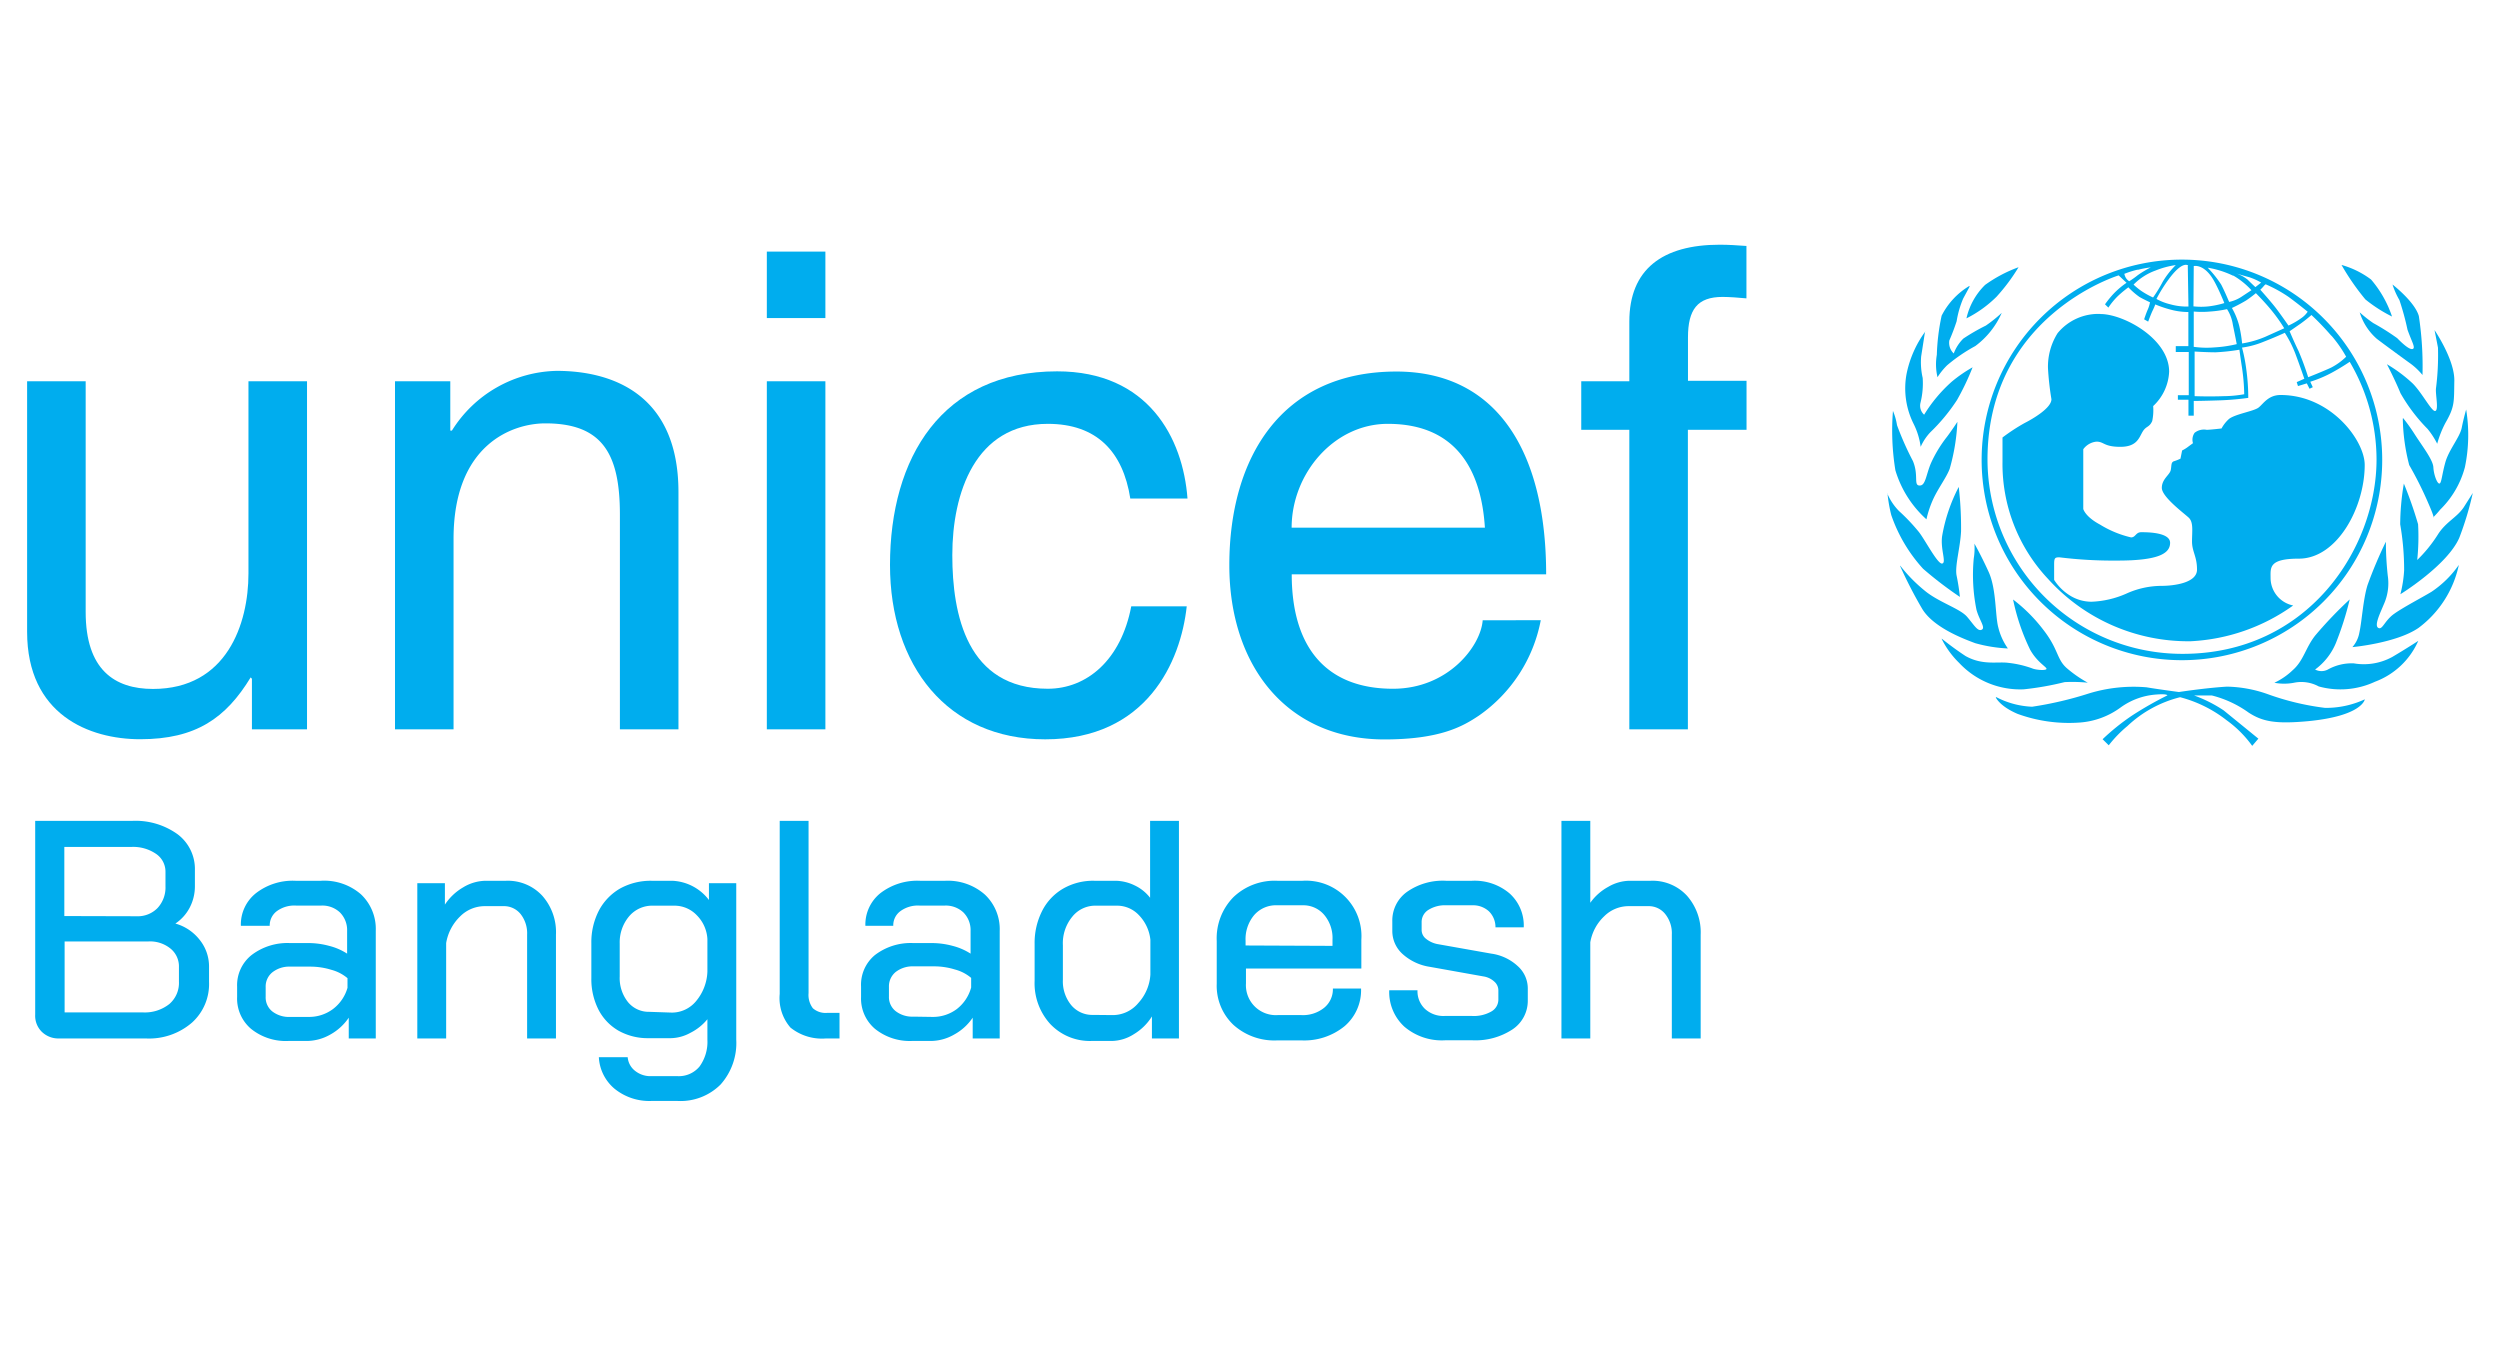 <svg id="Layer_1" data-name="Layer 1" xmlns="http://www.w3.org/2000/svg" viewBox="0 0 260 140"><defs><style>.cls-1{fill:#00adee;}</style></defs><title>Artboard 1</title><g id="Layer_1-2" data-name="Layer 1-2"><path class="cls-1" d="M236.55,71a7.08,7.08,0,0,0,1.9-1.31c1.14-1,1.33-2.35,2.36-3.63a43.11,43.11,0,0,1,3.56-3.72,32.37,32.37,0,0,1-1.44,4.54,6.49,6.49,0,0,1-2.16,2.75,1.42,1.42,0,0,0,1.33,0,5.09,5.09,0,0,1,2.7-.64,6.15,6.15,0,0,0,4-.67c1.43-.84,2.7-1.67,2.7-1.67A7.94,7.94,0,0,1,247,70.9a8.5,8.5,0,0,1-5.85.49,3.79,3.79,0,0,0-2.6-.38,5.44,5.44,0,0,1-2,0"/><path class="cls-1" d="M248.13,56.29a33.13,33.13,0,0,0,.2,3.6,5.33,5.33,0,0,1-.43,3c-.37.9-1,2.16-.56,2.41s.64-.75,1.66-1.47,2.86-1.67,3.87-2.28a10.69,10.69,0,0,0,2.85-2.8,11,11,0,0,1-4.19,6.55c-2.31,1.59-6.88,2-6.88,2a3.11,3.11,0,0,0,.73-1.54c.25-1.09.38-3.41.84-4.9a45.83,45.83,0,0,1,1.91-4.52"/><path class="cls-1" d="M250,50.29a41.51,41.51,0,0,1,1.48,4.23,23.09,23.09,0,0,1-.09,3.72,14.42,14.42,0,0,0,2.15-2.65c.83-1.32,2-1.78,2.7-2.85l.93-1.47a32.74,32.74,0,0,1-1.4,4.65c-1.24,2.87-6.13,5.88-6.13,5.88a12.94,12.94,0,0,0,.39-2.48,27.5,27.5,0,0,0-.41-4.79A26.09,26.09,0,0,1,250,50.3"/><path class="cls-1" d="M249.93,43.49a18.2,18.2,0,0,1,1.24,1.74c.8,1.24,1.86,2.6,1.9,3.37s.39,1.69.62,1.69.26-.91.63-2.22,1.51-2.61,1.7-3.58.46-1.9.46-1.9a16.41,16.41,0,0,1-.13,6A9.62,9.62,0,0,1,253.78,53a10.51,10.51,0,0,1-.73.81s.25.25-.49-1.44a38,38,0,0,0-2-4,20.47,20.47,0,0,1-.67-4.85"/><path class="cls-1" d="M248.24,37.88a15.21,15.21,0,0,1,2.68,2c1,1,2,3,2.36,2.86s0-1.7.06-2.33a27.45,27.45,0,0,0,.21-4.25c-.14-.75-.36-1.83-.36-1.83s2.1,3.07,2.06,5.27.06,2.68-.93,4.39a10.54,10.54,0,0,0-.85,2.16,8.28,8.28,0,0,0-1-1.54,17.62,17.62,0,0,1-2.82-3.72c-.55-1.35-1.38-2.95-1.38-2.95"/><path class="cls-1" d="M245.45,32.52a13,13,0,0,0,1.37,1.08,24.8,24.8,0,0,1,2.49,1.57c.58.6,1.32,1.25,1.62,1.12s-.09-.71-.55-2a27.5,27.5,0,0,0-.84-3.08,8.09,8.09,0,0,1-.72-1.62s2.32,1.79,2.74,3.28a34.94,34.94,0,0,1,.38,6.13,6.93,6.93,0,0,0-1.24-1.18c-.81-.58-2.83-2.06-3.52-2.59a6,6,0,0,1-1.77-2.74"/><path class="cls-1" d="M243.54,27.56a9.26,9.26,0,0,1,3.05,1.51,11.49,11.49,0,0,1,2.18,3.85A15,15,0,0,1,246,31.14a25.1,25.1,0,0,1-2.48-3.58"/><path class="cls-1" d="M207.61,72.5a8.84,8.84,0,0,0,3.73,1,37.17,37.17,0,0,0,5.9-1.38,15.88,15.88,0,0,1,6-.64c1.24.21,3.37.49,3.37.49s2.78-.43,5-.56a13.38,13.38,0,0,1,4.2.77,27.26,27.26,0,0,0,6,1.44,9.62,9.62,0,0,0,4.13-.89s-.23,1.72-5.88,2.27c-3.36.31-4.74.06-6.2-.89a11.31,11.31,0,0,0-3.82-1.78c-.62,0-1.24,0-1.85,0a14.27,14.27,0,0,1,3.07,1.55l3.61,2.94-.64.75a11.67,11.67,0,0,0-2.67-2.67,13.26,13.26,0,0,0-4.83-2.39,12.34,12.34,0,0,0-5.48,3,12.78,12.78,0,0,0-1.94,2l-.64-.63a23.15,23.15,0,0,1,3.09-2.48,36.51,36.51,0,0,1,3.65-2.08s0-.18-1.14-.09a7.16,7.16,0,0,0-3.73,1.35,8.16,8.16,0,0,1-4.19,1.56,15.6,15.6,0,0,1-6.53-.9c-1.87-.8-2.26-1.71-2.26-1.71"/><path class="cls-1" d="M201.94,66.42c.8.64,1.63,1.25,2.48,1.81,1.79,1,3.34.55,4.47.71a10.53,10.53,0,0,1,2.48.58c.35.15,1.36.24,1.46.06s-.92-.64-1.69-2a22,22,0,0,1-1.78-5.23,16.54,16.54,0,0,1,3.2,3.22c1.54,2,1.33,3,2.4,3.93A12.68,12.68,0,0,0,217.13,71a16.14,16.14,0,0,0-2.41-.06,30.75,30.75,0,0,1-4.25.75,8.7,8.7,0,0,1-6.72-2.75,9.2,9.2,0,0,1-1.81-2.48"/><path class="cls-1" d="M197.63,58.84a16.1,16.1,0,0,0,2.48,2.54c1.46,1.24,3.72,1.9,4.46,2.76s1.1,1.56,1.53,1.35-.26-1-.55-2.09a18.26,18.26,0,0,1-.28-5.32,6.61,6.61,0,0,0,.07-1.54s.67,1.16,1.48,2.94.67,4.51,1,5.76a6.43,6.43,0,0,0,1,2.2,15.08,15.08,0,0,1-3.4-.55c-1.12-.42-4.3-1.59-5.5-3.55a45.54,45.54,0,0,1-2.32-4.5"/><path class="cls-1" d="M196.26,51.28a5.87,5.87,0,0,0,1.24,1.87,19.85,19.85,0,0,1,2,2.1c.61.71,2,3.44,2.48,3.36s-.19-1.46,0-2.85a17.4,17.4,0,0,1,1.73-5.12,37.37,37.37,0,0,1,.24,4.61c-.08,1.71-.67,3.64-.46,4.63a22.06,22.06,0,0,1,.34,2.2A39.16,39.16,0,0,1,200,59.15a15.94,15.94,0,0,1-3.31-5.59,15.3,15.3,0,0,1-.39-2.23"/><path class="cls-1" d="M196.87,42.71a25.74,25.74,0,0,0,.25,6.2,11.18,11.18,0,0,0,3.23,5.1,10.57,10.57,0,0,1,.74-2.18c.52-1.1,1.35-2.2,1.68-3.08a21.26,21.26,0,0,0,.8-4.88s-.57.88-1.11,1.59a13.32,13.32,0,0,0-1.65,2.73c-.49,1.17-.55,2.25-1.1,2.3-.77.07-.12-1-.77-2.55a30.93,30.93,0,0,1-1.65-3.72,6.4,6.4,0,0,0-.42-1.48"/><path class="cls-1" d="M200.22,34.49a11.21,11.21,0,0,0-1.94,4.41,8.24,8.24,0,0,0,.75,5.21,7.51,7.51,0,0,1,.72,2.36,5.41,5.41,0,0,1,1-1.51,19.11,19.11,0,0,0,2.78-3.36,26.47,26.47,0,0,0,1.62-3.4A14.3,14.3,0,0,0,203,39.68a15.19,15.19,0,0,0-2.89,3.45,1.26,1.26,0,0,1-.38-1.24,8.34,8.34,0,0,0,.23-2.58,7.35,7.35,0,0,1-.16-2.24c.16-1,.41-2.63.41-2.63"/><path class="cls-1" d="M204.81,29.74a7.65,7.65,0,0,0-2.88,3.09,22.31,22.31,0,0,0-.5,4.07,5.9,5.9,0,0,0,.07,2.33,6.91,6.91,0,0,1,1-1.24,17.28,17.28,0,0,1,2.93-2,8.59,8.59,0,0,0,2.75-3.45,14.91,14.91,0,0,1-1.65,1.32,20.89,20.89,0,0,0-2.34,1.35,4.23,4.23,0,0,0-1,1.55,1.52,1.52,0,0,1-.46-1.35,21.41,21.41,0,0,0,.76-2,10.13,10.13,0,0,1,.68-2.36l.67-1.24"/><path class="cls-1" d="M206.45,29.63a14.32,14.32,0,0,1,3.48-1.84,19.61,19.61,0,0,1-2.29,3.07,12.22,12.22,0,0,1-3.13,2.25,7.06,7.06,0,0,1,1.94-3.48"/><path class="cls-1" d="M218.46,32.66c2.37,0,7.13,2.55,7.13,6a5.19,5.19,0,0,1-1.66,3.57,5.45,5.45,0,0,1-.1,1.56c-.31.69-.63.49-1,1.11s-.58,1.57-2.31,1.57-1.69-.54-2.48-.54a1.93,1.93,0,0,0-1.38.79v6.21s.18.79,1.73,1.62a10.83,10.83,0,0,0,3.24,1.34c.48,0,.48-.54,1.06-.54s3,0,3,1.1-1.17,1.85-5.45,1.85a45.66,45.66,0,0,1-6.07-.34c-.48,0-.54.1-.54.76v1.59a5.24,5.24,0,0,0,1.59,1.59,4.24,4.24,0,0,0,2.3.68,9.86,9.86,0,0,0,3.59-.83,8.92,8.92,0,0,1,3.66-.82c1.34,0,3.72-.31,3.72-1.69s-.52-1.86-.52-2.93.17-2-.35-2.48-2.79-2.16-2.79-3.09.83-1.35.93-1.86,0-.83.39-.93a4.73,4.73,0,0,0,.62-.25l.17-.85a3.71,3.71,0,0,0,.68-.43l.45-.33a1.25,1.25,0,0,1,.17-1.08,1.56,1.56,0,0,1,1.25-.31c.37,0,1.55-.14,1.55-.14a3.59,3.59,0,0,1,.79-1c.7-.52,2.58-.79,3.07-1.18s1-1.3,2.28-1.3c5.23,0,8.75,4.73,8.75,7.27,0,4.42-2.86,9.75-6.85,9.75-3.14,0-2.94.93-2.94,2a2.93,2.93,0,0,0,2.35,2.87,20,20,0,0,1-10.66,3.72A19.63,19.63,0,0,1,213,60.21,17.45,17.45,0,0,1,208.26,48V45.5A19.58,19.58,0,0,1,210.55,44c.87-.44,2.8-1.57,2.8-2.48a29.27,29.27,0,0,1-.36-3.23,6.53,6.53,0,0,1,1-3.64,5.48,5.48,0,0,1,4.43-2"/><path class="cls-1" d="M226.92,27a20.83,20.83,0,1,0,20.83,20.83h0A20.83,20.83,0,0,0,226.92,27Zm15.55,7.91A13.13,13.13,0,0,1,244,37.1a6.48,6.48,0,0,1-1.56,1.13c-.83.39-2.39,1-2.39,1a28.69,28.69,0,0,0-1-2.72c-.46-.94-.93-2.06-.93-2.06l1.14-.79a13.93,13.93,0,0,0,1.13-.9,28.12,28.12,0,0,1,2.07,2.16Zm-6.88-5.36A14.11,14.11,0,0,1,238,30.87c.95.69,2,1.55,2,1.55a2.55,2.55,0,0,1-.7.69,8,8,0,0,1-1.3.75s-.69-1-1.24-1.73-1.69-2-1.69-2a3.59,3.59,0,0,0,.38-.4,1,1,0,0,1,.19-.17Zm-2.71,4.34a7.51,7.51,0,0,0-.76-1.86,16.29,16.29,0,0,0,1.49-.79,12.5,12.5,0,0,0,1-.75s1,1,1.71,1.89a16.42,16.42,0,0,1,1.24,1.76l-2,.9a10.29,10.29,0,0,1-2.38.68,14.24,14.24,0,0,0-.3-1.83ZM233.4,41a12.34,12.34,0,0,1-2.1.2c-1.62.06-3.06,0-3.06,0V36.56s1.24.08,2.18.08a20.66,20.66,0,0,0,2.48-.27s.09.72.27,1.88A21.1,21.1,0,0,1,233.4,41Zm.52-12.17a6.28,6.28,0,0,1,1.24.56l-.6.47s-.43-.4-.8-.77a3.71,3.71,0,0,0-1.32-.69s.91.28,1.48.43Zm-1.64-.16a8,8,0,0,1,1.87,1.51s-.39.26-1,.66a3.76,3.76,0,0,1-1.32.56s-.48-1.15-.83-1.81a11.81,11.81,0,0,0-1.4-1.75,9.71,9.71,0,0,1,2.63.83Zm-4.13-1s1.14-.29,2.18,1.67c.54,1,1,2.18,1,2.18a9.59,9.59,0,0,1-1.61.34,7.13,7.13,0,0,1-1.6,0Zm0,4.73a9.54,9.54,0,0,0,1.69,0,11.78,11.78,0,0,0,1.77-.25,4.08,4.08,0,0,1,.61,1.64c.26,1.24.4,2,.4,2a13,13,0,0,1-2.32.34,9.65,9.65,0,0,1-2.15-.06V32.42Zm-.62-4.73.07,4.21a6.3,6.3,0,0,1-1.88-.23,5.66,5.66,0,0,1-1.45-.56,15.63,15.63,0,0,1,1.24-2c1.5-2.06,2.06-1.47,2.06-1.47Zm-1.24-.11a8.61,8.61,0,0,0-1.37,1.75,14.29,14.29,0,0,1-1,1.63,8.5,8.5,0,0,1-1.25-.7,7.79,7.79,0,0,1-.78-.64,6.09,6.09,0,0,1,2.3-1.47,8.86,8.86,0,0,1,2.15-.57Zm-3.91.49a9.59,9.59,0,0,1,1.3-.24,10.77,10.77,0,0,0-1.34.8,9.21,9.21,0,0,1-.9.64,1.17,1.17,0,0,1-.35-.35,1.52,1.52,0,0,1-.16-.42,9.33,9.33,0,0,1,1.36-.43ZM227,68a20.25,20.25,0,0,1-20.3-20.2c0-15,13.64-19.16,13.64-19.16l.82.77a8.58,8.58,0,0,0-1.31,1.1,10.07,10.07,0,0,0-.93,1.14l.35.34a7.4,7.4,0,0,1,.9-1.11c.48-.48,1.18-1,1.18-1a7.71,7.71,0,0,0,1.15,1c.45.26,1.1.56,1.1.56a3.29,3.29,0,0,1-.24.77c-.19.44-.37,1-.37,1l.42.24s.3-.82.46-1.14a7,7,0,0,0,.28-.65,11.82,11.82,0,0,0,1.91.62,7.25,7.25,0,0,0,1.53.17V36h-1.31v.61h1.35v4.49H226.5v.47h1.1v1.66h.55V41.7s.72,0,2.59-.06a28.85,28.85,0,0,0,3.08-.26,22,22,0,0,0-.21-3,16.91,16.91,0,0,0-.44-2.23,9.14,9.14,0,0,0,2.25-.61c1.24-.48,2.2-.93,2.2-.93a12,12,0,0,1,1.1,2.18c.47,1.25.93,2.6.93,2.6l-.79.35.13.41.92-.28.28.56.34-.16-.26-.57a12.47,12.47,0,0,0,2.2-.92c.65-.35,1.29-.74,1.9-1.15a20.09,20.09,0,0,1,2.79,10.15C247.16,57,240.07,68,227,68"/><path class="cls-1" d="M26.2,75.85V70.59l-.13-.14c-2.57,4.22-5.68,6.43-11.49,6.43-5.32,0-11.76-2.56-11.76-11.17V39.65H8.91v24c0,6,3,8,7,8,7.68,0,9.93-6.78,9.93-12V39.65h6.09v36.2H26.2"/><path class="cls-1" d="M70.56,75.85H64.47V53.51c0-6.29-1.8-9.48-7.75-9.48-3.45,0-9.55,2.21-9.55,12V75.85H41.08V39.65h5.75v5.13H47A13.16,13.16,0,0,1,57.9,38.57c5.6,0,12.66,2.29,12.66,12.61V75.85"/><path class="cls-1" d="M79.75,33.08V26.17h6.09v6.91Zm6,42.77h-6V39.65h6.09v36.2"/><path class="cls-1" d="M117.55,51.84c-.76-4.85-3.47-7.76-8.58-7.76-7.55,0-9.93,7.2-9.93,13.65,0,6.21,1.53,13.9,9.93,13.9,4.08,0,7.62-3,8.68-8.57h5.77c-.62,5.74-4.14,13.83-14.72,13.83-10.18,0-16.14-7.68-16.14-18.13,0-11.16,5.4-20.14,17.38-20.14,9.48,0,13.09,6.93,13.56,13.23h-6"/><path class="cls-1" d="M160.24,64.5a15.63,15.63,0,0,1-6.43,9.92c-1.66,1.11-4,2.48-9.83,2.48-10.17,0-16.13-7.68-16.13-18.12,0-11.17,5.4-20.14,17.37-20.14,10.45,0,15.58,8.31,15.58,21.09H134.34c0,7.54,3.53,11.9,10.53,11.9,5.74,0,9.13-4.43,9.33-7.12Zm-5.81-9.62c-.35-5.61-2.7-10.8-10.1-10.8-5.61,0-10,5.19-10,10.8h20.14"/><path class="cls-1" d="M175.54,44.7V75.85h-6.09V44.7h-5V39.65h5v-6.2c0-5.46,3.46-8,9.4-8,.91,0,1.81.06,2.78.13v5.45c-.77-.07-1.74-.15-2.48-.15-2.63,0-3.6,1.32-3.6,4.22v4.5h6.09V44.7h-6.1"/></g><path class="cls-1" d="M4.33,107.29a2.34,2.34,0,0,1-.67-1.76V85.37H13.75a7.48,7.48,0,0,1,4.73,1.4,4.52,4.52,0,0,1,1.79,3.73v1.68a4.78,4.78,0,0,1-.53,2.19,4.5,4.5,0,0,1-1.5,1.68v0a4.87,4.87,0,0,1,2.5,1.66,4.42,4.42,0,0,1,1,2.79v1.62a5.4,5.4,0,0,1-1.76,4.22A6.82,6.82,0,0,1,15.17,108H6.11A2.46,2.46,0,0,1,4.33,107.29Zm9.88-12a2.87,2.87,0,0,0,2.17-.85,3.14,3.14,0,0,0,.83-2.27V90.66a2.23,2.23,0,0,0-1-1.87,4.2,4.2,0,0,0-2.52-.71h-7v7.19Zm.64,10a4.11,4.11,0,0,0,2.76-.87,2.89,2.89,0,0,0,1-2.32v-1.52a2.39,2.39,0,0,0-.88-1.93,3.37,3.37,0,0,0-2.29-.74H6.72v7.38Z"/><path class="cls-1" d="M26.11,107a4.13,4.13,0,0,1-1.45-3.31V102.6a4,4,0,0,1,1.51-3.28,6.14,6.14,0,0,1,4-1.24h2a8.23,8.23,0,0,1,2.06.29,6.18,6.18,0,0,1,1.87.81V96.82a2.6,2.6,0,0,0-.74-1.92,2.66,2.66,0,0,0-1.94-.72H30.79a3.08,3.08,0,0,0-2,.58,1.85,1.85,0,0,0-.74,1.52h-3a4.16,4.16,0,0,1,1.57-3.39,6.24,6.24,0,0,1,4.11-1.29h2.64A5.82,5.82,0,0,1,37.53,93a4.94,4.94,0,0,1,1.55,3.79V108H36.27v-2.16a5.54,5.54,0,0,1-1.93,1.76,5,5,0,0,1-2.42.66H30A5.75,5.75,0,0,1,26.11,107Zm6-1.24a4.15,4.15,0,0,0,2.52-.82,4.22,4.22,0,0,0,1.51-2.21v-1a4.29,4.29,0,0,0-1.68-.87,7.36,7.36,0,0,0-2.19-.33H30.18a2.83,2.83,0,0,0-1.84.58,1.89,1.89,0,0,0-.71,1.55v1a1.86,1.86,0,0,0,.69,1.53,2.83,2.83,0,0,0,1.86.57Z"/><path class="cls-1" d="M43.4,91.85h2.87v2.23a5.69,5.69,0,0,1,1.89-1.79,4.63,4.63,0,0,1,2.34-.69h2.13a4.87,4.87,0,0,1,3.76,1.55,5.7,5.7,0,0,1,1.43,4.06V108h-3V97.21a3.24,3.24,0,0,0-.67-2.14,2.21,2.21,0,0,0-1.78-.83h-2a3.62,3.62,0,0,0-2.52,1.07,5,5,0,0,0-1.45,2.77V108h-3Z"/><path class="cls-1" d="M63.94,113.25a4.58,4.58,0,0,1-1.66-3.3h3a2,2,0,0,0,.77,1.42,2.55,2.55,0,0,0,1.68.55h2.74a2.79,2.79,0,0,0,2.28-1,4.37,4.37,0,0,0,.82-2.79V106a5.43,5.43,0,0,1-1.78,1.42,4.37,4.37,0,0,1-2,.55H67.44a6.2,6.2,0,0,1-3.1-.77,5.37,5.37,0,0,1-2.1-2.2,7,7,0,0,1-.74-3.25V98.08a7.18,7.18,0,0,1,.79-3.39A5.73,5.73,0,0,1,64.5,92.4a6.59,6.59,0,0,1,3.26-.8h2.13a5.05,5.05,0,0,1,3.84,2V91.85h2.84v16.27a6.48,6.48,0,0,1-1.63,4.67,5.89,5.89,0,0,1-4.47,1.71H67.73A5.73,5.73,0,0,1,63.94,113.25Zm5.92-7.94a3.26,3.26,0,0,0,2.53-1.19,5.06,5.06,0,0,0,1.18-3.07V97.66a3.8,3.8,0,0,0-1.1-2.47,3.2,3.2,0,0,0-2.32-1H67.92a3.15,3.15,0,0,0-2.47,1.08,4.2,4.2,0,0,0-1,2.86v3.42a4,4,0,0,0,.87,2.68,2.79,2.79,0,0,0,2.2,1Z"/><path class="cls-1" d="M82.21,106.87a4.67,4.67,0,0,1-1.12-3.5v-18h3v17.91a2.29,2.29,0,0,0,.45,1.58,2,2,0,0,0,1.48.48h1.29V108H85.89A5.22,5.22,0,0,1,82.21,106.87Z"/><path class="cls-1" d="M91,107a4.13,4.13,0,0,1-1.45-3.31V102.6A4,4,0,0,1,91,99.32a6.12,6.12,0,0,1,4-1.24h2a8.25,8.25,0,0,1,2.07.29,6.29,6.29,0,0,1,1.87.81V96.82a2.6,2.6,0,0,0-.74-1.92,2.67,2.67,0,0,0-1.94-.72H95.64a3.08,3.08,0,0,0-2,.58,1.82,1.82,0,0,0-.74,1.52H90a4.18,4.18,0,0,1,1.56-3.39,6.29,6.29,0,0,1,4.12-1.29h2.64a5.82,5.82,0,0,1,4.1,1.43,4.94,4.94,0,0,1,1.55,3.79V108h-2.81v-2.16a5.48,5.48,0,0,1-1.94,1.76,4.92,4.92,0,0,1-2.41.66H94.83A5.75,5.75,0,0,1,91,107Zm6-1.24a4.13,4.13,0,0,0,2.51-.82A4.24,4.24,0,0,0,101,102.7v-1a4.29,4.29,0,0,0-1.68-.87,7.36,7.36,0,0,0-2.19-.33H95a2.87,2.87,0,0,0-1.84.58,1.92,1.92,0,0,0-.71,1.55v1a1.86,1.86,0,0,0,.7,1.53,2.82,2.82,0,0,0,1.85.57Z"/><path class="cls-1" d="M109.23,106.5A6.29,6.29,0,0,1,107.6,102V98.18a7.36,7.36,0,0,1,.78-3.44,5.61,5.61,0,0,1,2.18-2.32,6.24,6.24,0,0,1,3.24-.82H116a4.69,4.69,0,0,1,2,.48,4.38,4.38,0,0,1,1.61,1.29v-8h3V108H119.8v-2.29a5.58,5.58,0,0,1-1.87,1.84,4.38,4.38,0,0,1-2.32.71h-2.1A5.66,5.66,0,0,1,109.23,106.5Zm6.5-.93a3.46,3.46,0,0,0,2.65-1.25,4.82,4.82,0,0,0,1.26-2.95V97.73a4.32,4.32,0,0,0-1.18-2.54,3.11,3.11,0,0,0-2.27-1H114a3.06,3.06,0,0,0-2.46,1.12,4.34,4.34,0,0,0-1,3v3.58a3.9,3.9,0,0,0,.88,2.66,2.84,2.84,0,0,0,2.24,1Z"/><path class="cls-1" d="M128.27,106.58a5.6,5.6,0,0,1-1.73-4.27V97.86a6.11,6.11,0,0,1,1.73-4.55,6.19,6.19,0,0,1,4.56-1.71h2.65a5.76,5.76,0,0,1,6.1,6.13v3h-12v1.55a3.11,3.11,0,0,0,3.29,3.29h2.49a3.5,3.5,0,0,0,2.35-.76,2.48,2.48,0,0,0,.91-2h2.93a4.92,4.92,0,0,1-1.71,3.91,6.63,6.63,0,0,1-4.51,1.48h-2.46A6.35,6.35,0,0,1,128.27,106.58Zm10.31-8.21v-.64a3.74,3.74,0,0,0-.86-2.58,2.84,2.84,0,0,0-2.24-1h-2.65a3,3,0,0,0-2.38,1,3.89,3.89,0,0,0-.91,2.7v.48Z"/><path class="cls-1" d="M146.06,106.78a4.89,4.89,0,0,1-1.58-3.79h2.94a2.53,2.53,0,0,0,.77,1.93,2.83,2.83,0,0,0,2.06.74h2.84a3.66,3.66,0,0,0,2-.46,1.42,1.42,0,0,0,.74-1.25V103a1.21,1.21,0,0,0-.43-.92,2.14,2.14,0,0,0-1.11-.53l-5.59-1a5.43,5.43,0,0,1-2.84-1.34,3.22,3.22,0,0,1-1.06-2.37V95.82a3.66,3.66,0,0,1,1.52-3.06,6.46,6.46,0,0,1,4.06-1.16h2.71A5.61,5.61,0,0,1,157,92.92a4.49,4.49,0,0,1,1.47,3.52h-2.94a2.3,2.3,0,0,0-.69-1.67,2.44,2.44,0,0,0-1.73-.62h-2.68a3.25,3.25,0,0,0-1.88.48,1.48,1.48,0,0,0-.7,1.29v.81a1.16,1.16,0,0,0,.45.9,2.71,2.71,0,0,0,1.17.55l5.64,1a5.06,5.06,0,0,1,2.73,1.29,3.12,3.12,0,0,1,1.05,2.32v1.26a3.57,3.57,0,0,1-1.58,3,7,7,0,0,1-4.17,1.14h-2.84A6,6,0,0,1,146.06,106.78Z"/><path class="cls-1" d="M162.39,85.37h3v8.52a5.54,5.54,0,0,1,1.87-1.66,4.52,4.52,0,0,1,2.22-.63h2.2a4.87,4.87,0,0,1,3.76,1.55,5.75,5.75,0,0,1,1.43,4.06V108h-3V97.21a3.19,3.19,0,0,0-.68-2.14,2.18,2.18,0,0,0-1.77-.83h-2.06a3.6,3.6,0,0,0-2.52,1.05A4.85,4.85,0,0,0,165.39,98V108h-3Z"/></svg>